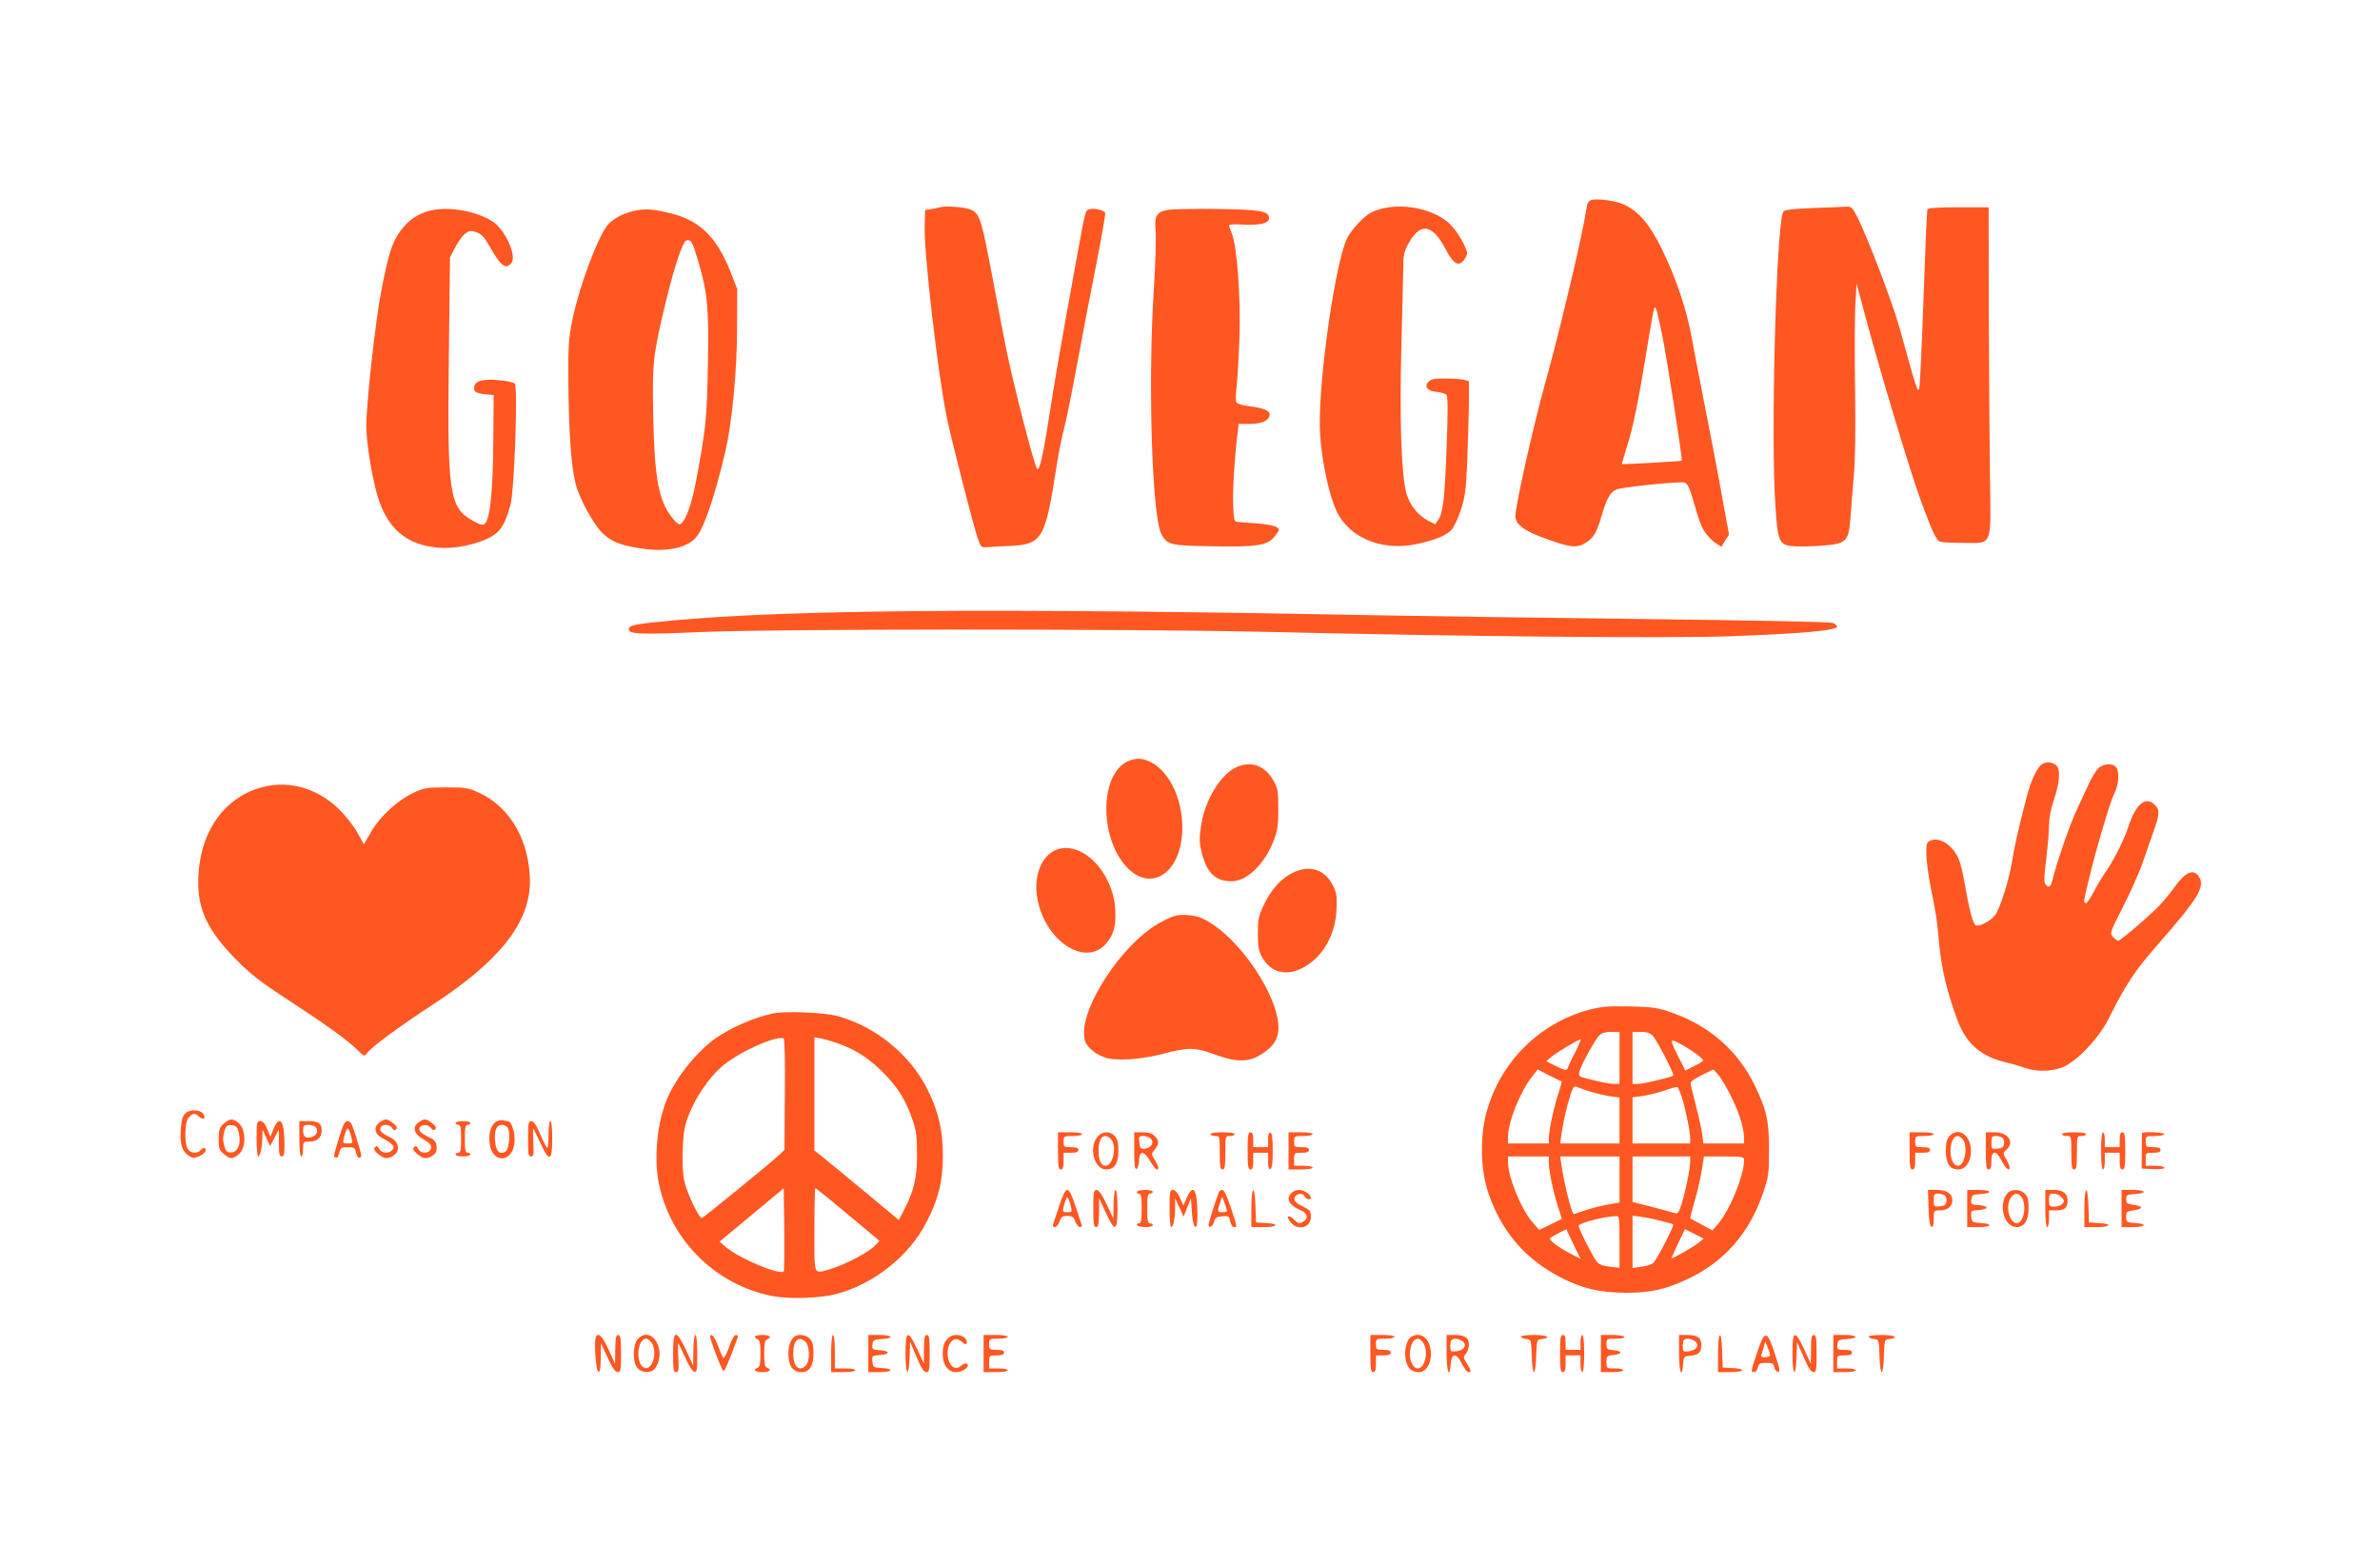 <?xml version="1.0" standalone="no"?>
<!DOCTYPE svg PUBLIC "-//W3C//DTD SVG 20010904//EN"
 "http://www.w3.org/TR/2001/REC-SVG-20010904/DTD/svg10.dtd">
<svg version="1.0" xmlns="http://www.w3.org/2000/svg"
 width="1280pt" height="831pt" viewBox="0 0 1280 831"
 preserveAspectRatio="xMidYMid meet">
<g transform="translate(0,831) scale(0.1,-0.1)"
fill="#ff5722" stroke="none">
<path d="M8558 7234 c-10 -3 -20 -15 -22 -27 -3 -12 -10 -51 -16 -87 -26 -145
-142 -630 -209 -868 -65 -234 -161 -661 -161 -717 0 -46 47 -81 168 -124 127
-46 163 -50 209 -21 44 26 61 56 89 153 29 99 50 130 95 139 76 15 329 39 348
33 15 -5 26 -25 42 -78 40 -140 50 -164 74 -197 14 -19 38 -42 54 -52 l29 -19
20 33 21 33 -35 190 c-18 105 -58 314 -88 465 -30 151 -64 329 -76 395 -27
154 -85 328 -161 483 -67 136 -124 203 -203 241 -46 21 -144 35 -178 25z m382
-729 c23 -111 110 -668 105 -673 -3 -3 -319 -21 -322 -18 -1 1 11 43 27 94 33
102 63 250 110 541 17 107 34 199 37 205 8 12 16 -16 43 -149z"/>
<path d="M5055 7195 c-5 -2 -26 -6 -45 -9 l-35 -6 -2 -93 c-4 -141 72 -794
118 -1017 23 -115 141 -576 166 -651 18 -53 19 -54 53 -52 19 2 78 5 129 7
165 9 183 40 241 414 11 73 31 175 45 227 13 51 44 205 69 342 25 136 70 371
100 522 30 150 52 279 50 286 -6 15 -64 28 -87 19 -20 -7 -18 1 -66 -259 -81
-446 -121 -674 -146 -840 -34 -219 -54 -310 -67 -297 -16 16 -136 485 -173
677 -19 99 -55 290 -81 424 -52 269 -59 285 -129 301 -39 9 -120 12 -140 5z"/>
<path d="M7437 7189 c-21 -5 -50 -15 -65 -23 -34 -17 -105 -93 -125 -133 -61
-116 -151 -722 -149 -1003 1 -170 53 -414 106 -499 81 -127 247 -185 421 -146
96 21 153 45 182 76 12 13 34 60 49 104 23 70 28 104 35 265 4 102 8 240 9
307 l0 123 -27 7 c-16 4 -60 7 -100 7 -56 1 -76 -3 -90 -17 -26 -26 -6 -51 45
-55 22 -2 45 -9 51 -16 8 -10 9 -88 1 -282 -10 -277 -19 -351 -45 -391 l-16
-23 -38 19 c-53 28 -97 82 -116 143 -28 94 -39 395 -28 798 5 201 10 394 10
430 -1 48 5 76 22 109 66 127 132 121 205 -18 42 -80 69 -97 98 -61 10 12 18
29 18 36 0 27 -42 103 -81 147 -73 84 -241 127 -372 96z"/>
<path d="M9747 7191 c-111 -5 -150 -9 -156 -20 -38 -61 -69 -1219 -42 -1591
13 -189 20 -203 102 -208 30 -2 96 -1 147 3 132 10 144 22 154 147 3 51 12
154 18 228 8 89 10 247 7 465 -3 182 -2 384 1 450 l7 120 48 -180 c84 -312
244 -844 300 -995 63 -169 80 -205 102 -214 9 -3 65 -6 124 -6 161 0 149 -30
143 375 -2 182 -5 578 -6 880 l-1 550 -162 0 c-115 0 -164 -3 -167 -12 -3 -6
-12 -220 -21 -475 -9 -254 -19 -474 -23 -487 -8 -25 -13 -11 -104 319 -38 138
-169 481 -229 603 -27 53 -32 57 -62 55 -17 -1 -99 -4 -180 -7z"/>
<path d="M2314 7177 c-70 -18 -112 -47 -158 -106 -46 -61 -66 -121 -105 -323
-32 -165 -81 -605 -81 -730 0 -85 29 -268 59 -371 53 -180 156 -269 331 -283
81 -7 194 15 270 53 61 31 86 70 116 180 20 73 40 629 23 649 -5 7 -44 16 -85
19 -90 9 -134 -5 -134 -41 0 -24 13 -31 75 -36 l30 -3 -2 -255 c-2 -260 -17
-409 -45 -436 -11 -11 -22 -8 -63 14 -129 70 -140 144 -131 887 l6 530 28 54
c15 30 39 63 53 74 23 17 32 18 61 8 27 -9 42 -25 69 -72 62 -110 88 -131 119
-94 32 38 -35 184 -104 226 -92 56 -235 80 -332 56z"/>
<path d="M3427 7179 c-65 -10 -133 -45 -162 -83 -55 -72 -152 -335 -187 -508
-20 -100 -23 -139 -21 -343 2 -256 15 -448 39 -538 19 -76 94 -213 140 -260
48 -48 90 -66 193 -84 149 -26 268 -3 319 62 40 51 98 223 151 448 38 159 65
441 65 672 l1 210 -35 90 c-75 191 -167 280 -328 319 -82 20 -121 24 -175 15z
m329 -277 c50 -170 57 -248 51 -561 -5 -283 -11 -336 -63 -616 -26 -138 -63
-235 -91 -235 -6 0 -24 17 -40 38 -71 90 -93 214 -100 542 -4 194 -1 267 11
350 21 134 88 406 127 516 27 72 34 85 52 82 16 -2 26 -23 53 -116z"/>
<path d="M6281 7181 c-62 -11 -73 -31 -66 -116 3 -38 -1 -176 -9 -305 -33
-495 -11 -1224 40 -1322 30 -58 49 -63 270 -66 249 -5 302 4 341 55 26 33 26
36 9 48 -10 7 -57 16 -104 20 -48 3 -96 7 -107 8 -18 2 -20 11 -23 97 -3 84 9
267 25 388 l5 42 57 0 c66 0 105 17 109 47 4 24 -28 38 -115 49 -29 4 -57 12
-62 18 -6 7 -6 38 -1 81 5 39 12 160 16 270 7 219 -13 492 -41 559 -8 19 -15
39 -15 44 0 5 33 7 73 4 90 -5 142 7 142 34 0 39 -46 47 -280 50 -121 2 -240
-1 -264 -5z"/>
<path d="M4685 5020 c-474 -8 -759 -21 -1041 -45 -222 -20 -258 -26 -262 -47
-6 -29 56 -32 397 -17 397 17 2300 17 3011 1 1100 -26 2175 -36 2520 -24 395
15 570 31 570 53 0 5 -11 14 -24 19 -13 5 -456 14 -983 20 -527 6 -1295 17
-1708 25 -1000 19 -1930 25 -2480 15z"/>
<path d="M6061 4213 c-144 -71 -149 -399 -8 -559 127 -146 291 -51 305 176 9
166 -62 326 -169 381 -46 23 -83 24 -128 2z"/>
<path d="M10975 4194 c-26 -27 -53 -86 -75 -170 -40 -149 -69 -279 -80 -354
-14 -89 -65 -252 -91 -283 -23 -30 -83 -62 -102 -54 -16 6 -35 77 -63 237 -8
52 -24 110 -34 130 -35 68 -99 108 -145 90 -23 -9 -25 -15 -25 -71 0 -34 11
-116 24 -183 30 -146 33 -170 46 -311 11 -119 41 -247 93 -390 49 -137 126
-206 269 -240 35 -8 81 -22 103 -30 54 -19 131 -19 190 2 77 26 200 154 255
263 95 189 140 257 266 401 217 248 255 310 220 364 -29 44 -73 26 -133 -59
-20 -28 -55 -71 -77 -94 -50 -53 -212 -192 -224 -192 -5 0 -17 9 -28 21 -18
20 -17 22 54 162 40 78 85 180 102 227 16 47 43 123 59 170 36 100 38 123 11
150 -51 51 -103 7 -145 -121 -26 -77 -83 -188 -131 -254 -11 -16 -36 -58 -54
-93 -18 -34 -37 -61 -42 -60 -13 5 -14 1 16 128 43 176 115 420 138 465 24 45
28 116 8 139 -17 22 -62 20 -92 -3 -13 -11 -39 -53 -57 -93 -18 -40 -48 -104
-66 -143 -32 -67 -103 -273 -125 -362 -11 -45 -20 -52 -39 -29 -9 10 -8 44 4
137 8 68 15 150 15 182 0 37 10 87 26 135 33 97 37 168 10 188 -26 19 -61 18
-81 -2z"/>
<path d="M6653 4185 c-89 -38 -174 -179 -194 -320 -10 -68 -9 -90 5 -144 27
-107 74 -151 159 -151 84 0 179 93 228 221 20 53 24 82 24 169 0 93 -3 110
-25 150 -45 81 -119 109 -197 75z"/>
<path d="M1380 4067 c-193 -66 -312 -254 -314 -497 -1 -156 53 -268 204 -421
77 -78 130 -120 275 -214 212 -139 314 -212 373 -268 42 -41 42 -41 57 -20 22
31 176 145 350 258 361 235 525 442 525 664 -1 214 -103 396 -267 474 -64 30
-74 32 -183 32 -108 0 -119 -2 -180 -31 -84 -40 -175 -124 -224 -208 l-39 -67
-35 63 c-20 35 -63 90 -96 123 -126 124 -291 165 -446 112z"/>
<path d="M5680 3739 c-80 -32 -123 -143 -101 -262 42 -229 257 -370 369 -243
42 49 55 96 50 185 -12 202 -182 374 -318 320z"/>
<path d="M6955 3617 c-64 -30 -119 -91 -159 -176 -27 -58 -31 -76 -31 -151 0
-67 4 -94 21 -125 46 -88 136 -110 230 -55 101 57 166 174 172 307 3 69 1 90
-18 128 -43 88 -124 115 -215 72z"/>
<path d="M6251 3354 c-211 -106 -457 -481 -417 -638 8 -34 52 -73 104 -92 58
-23 197 -14 325 20 126 34 167 33 269 -5 109 -41 178 -43 241 -6 91 53 116
108 97 204 -36 175 -209 418 -366 513 -45 27 -70 35 -118 38 -54 3 -69 0 -135
-34z"/>
<path d="M8550 2880 c-280 -74 -493 -294 -561 -575 -30 -126 -24 -295 15 -410
71 -208 196 -355 388 -455 113 -59 209 -82 348 -83 135 -1 215 17 335 73 196
91 333 247 406 461 30 87 33 104 33 229 1 160 -13 222 -78 355 -92 186 -242
317 -443 388 -79 28 -102 31 -228 34 -115 2 -153 -1 -215 -17z m160 -260 l0
-140 -27 0 c-28 0 -80 11 -156 31 -36 9 -38 13 -32 37 9 35 83 170 107 194 12
12 33 18 63 18 l45 0 0 -140z m178 120 c24 -25 118 -208 111 -215 -10 -9 -161
-45 -191 -45 l-28 0 0 140 0 140 45 0 c31 0 50 -6 63 -20z m-418 -93 c-21 -40
-39 -79 -41 -86 -4 -10 -19 -6 -59 14 l-54 27 29 25 c30 24 145 93 156 93 3 0
-11 -33 -31 -73z m596 32 c46 -27 94 -64 94 -73 0 -3 -22 -17 -48 -30 l-48
-24 -42 83 c-46 93 -45 95 44 44z m-667 -186 c1 -1 -6 -30 -18 -65 -25 -76
-51 -198 -51 -239 l0 -29 -110 0 -110 0 0 33 c0 82 65 244 130 327 l30 38 62
-32 c35 -17 65 -32 67 -33z m915 -88 c42 -85 66 -166 66 -220 l0 -25 -109 0
-110 0 -6 48 c-4 26 -18 92 -32 147 -14 55 -27 109 -30 120 -4 16 7 26 59 52
l63 31 28 -31 c15 -18 47 -72 71 -122z m-762 34 c32 -10 80 -21 108 -25 l50
-7 0 -123 0 -124 -159 0 -160 0 5 38 c10 73 27 148 46 210 16 52 22 62 36 57
9 -4 43 -16 74 -26z m492 -27 c20 -62 46 -186 46 -223 l0 -29 -155 0 -155 0 0
124 0 124 53 7 c28 4 81 17 117 29 36 13 68 21 72 19 3 -2 13 -25 22 -51z
m-714 -356 c0 -43 22 -151 49 -236 12 -36 21 -65 21 -66 0 0 -28 -13 -61 -30
l-61 -29 -35 40 c-63 73 -133 245 -133 327 l0 28 110 0 110 0 0 -34z m380 -90
l0 -124 -64 -11 c-35 -6 -89 -20 -121 -31 -32 -11 -59 -20 -61 -20 -11 0 -53
170 -68 273 l-5 37 160 0 159 0 0 -124z m380 95 c0 -37 -25 -159 -47 -229 -15
-46 -20 -52 -38 -46 -11 4 -66 18 -122 33 l-103 26 0 122 0 123 155 0 155 0 0
-29z m290 10 c0 -82 -74 -264 -139 -343 l-31 -36 -57 31 c-32 16 -60 32 -62
34 -2 1 8 42 22 90 15 49 32 123 39 166 l12 77 108 0 c99 0 108 -2 108 -19z
m-670 -441 l0 -139 -52 6 c-37 4 -58 12 -70 27 -21 25 -98 177 -98 193 0 14
130 49 198 52 22 1 22 0 22 -139z m225 113 c33 -8 62 -16 64 -19 6 -6 -89
-191 -107 -206 -9 -9 -38 -18 -64 -21 l-48 -7 0 141 0 141 48 -7 c26 -3 74
-13 107 -22z m-463 -146 l29 -58 -43 22 c-70 35 -131 80 -121 90 5 5 26 17 48
28 l40 20 9 -22 c6 -12 23 -48 38 -80z m662 28 c-31 -25 -144 -89 -144 -82 0
3 16 39 36 81 l36 75 50 -25 51 -26 -29 -23z"/>
<path d="M4161 2860 c-104 -22 -222 -73 -309 -132 -100 -69 -213 -208 -263
-325 -56 -131 -74 -324 -44 -465 64 -302 306 -540 610 -599 86 -17 252 -12
338 10 205 53 396 204 490 388 65 126 88 220 88 358 0 133 -23 234 -80 350
-94 191 -279 343 -486 400 -70 19 -280 28 -344 15z m60 -436 l-2 -299 -32 -30
c-57 -52 -402 -333 -412 -336 -15 -4 -81 135 -95 201 -8 37 -11 102 -8 172 4
93 10 125 33 183 38 96 105 194 173 255 85 76 282 167 336 156 6 -1 9 -124 7
-302z m289 273 c96 -35 163 -79 240 -156 80 -80 123 -150 160 -261 18 -52 22
-87 22 -180 0 -125 -17 -196 -70 -298 l-28 -54 -185 154 c-101 84 -203 168
-226 186 l-43 34 0 304 0 305 38 -7 c20 -4 62 -16 92 -27z m-295 -1225 c-21
-22 -234 67 -308 128 l-37 32 172 143 173 144 3 -221 c1 -121 0 -223 -3 -226z
m345 306 l170 -142 -26 -27 c-33 -35 -160 -101 -233 -123 -99 -29 -91 -47 -91
209 0 124 2 225 5 225 3 0 82 -64 175 -142z"/>
<path d="M995 2320 c-14 -16 -20 -40 -23 -88 -4 -78 7 -114 43 -138 21 -14 30
-14 54 -4 30 12 47 35 32 45 -5 2 -14 -2 -21 -10 -18 -22 -57 -19 -71 7 -19
35 -15 145 6 168 22 24 33 25 57 3 22 -19 37 -9 22 15 -17 26 -76 27 -99 2z"/>
<path d="M1204 2267 c-23 -20 -27 -31 -28 -81 0 -52 3 -61 27 -82 34 -29 47
-30 79 -4 45 35 43 142 -5 175 -29 20 -41 19 -73 -8z m80 -49 c14 -55 -3 -102
-37 -106 -21 -3 -29 2 -37 23 -5 14 -10 37 -10 50 0 13 5 36 10 50 8 21 16 26
38 23 22 -2 29 -10 36 -40z"/>
<path d="M2042 2274 c-33 -23 -29 -61 9 -82 62 -34 75 -48 60 -66 -19 -23 -58
-20 -72 5 -8 16 -14 18 -22 9 -9 -9 -5 -17 16 -36 33 -28 54 -30 85 -8 36 25
27 74 -18 96 -48 23 -60 36 -54 53 8 21 51 19 63 -2 7 -13 13 -15 21 -7 9 9 4
17 -16 33 -32 25 -42 26 -72 5z"/>
<path d="M2252 2274 c-37 -26 -26 -64 26 -92 33 -19 42 -29 40 -46 -4 -31 -53
-35 -68 -6 -9 17 -15 19 -23 10 -9 -9 -5 -17 16 -36 33 -28 54 -30 85 -8 17
12 22 24 20 47 -2 27 -10 36 -48 54 -29 14 -45 28 -45 40 0 25 45 30 62 7 9
-13 16 -15 24 -7 7 7 3 17 -17 32 -32 25 -42 26 -72 5z"/>
<path d="M2674 2280 c-30 -12 -48 -62 -41 -117 12 -113 124 -110 134 3 5 50
-16 114 -36 114 -5 0 -15 2 -23 4 -7 3 -22 1 -34 -4z m55 -34 c18 -22 10 -117
-11 -130 -32 -19 -53 4 -56 63 -3 56 9 81 38 81 10 0 23 -6 29 -14z"/>
<path d="M1380 2185 c0 -52 4 -95 9 -95 10 0 21 48 22 104 l1 41 20 -45 21
-44 23 44 23 45 1 -72 c0 -58 3 -73 15 -73 12 0 15 14 15 64 0 128 -25 164
-59 84 l-17 -42 -17 42 c-12 30 -23 42 -37 42 -19 0 -20 -7 -20 -95z"/>
<path d="M1610 2185 c0 -57 4 -95 10 -95 6 0 10 18 10 40 0 39 1 40 34 40 42
0 66 22 66 59 0 39 -17 51 -72 51 l-48 0 0 -95z m89 61 c16 -19 3 -45 -25 -52
-32 -8 -44 2 -44 37 0 25 4 29 29 29 16 0 34 -6 40 -14z"/>
<path d="M1824 2193 c-32 -107 -32 -105 -17 -110 6 -2 14 9 18 26 6 28 10 31
45 31 35 0 39 -3 45 -31 4 -17 12 -28 18 -26 15 5 15 3 -17 110 -22 70 -30 87
-46 87 -16 0 -24 -17 -46 -87z m64 7 c10 -40 10 -40 -18 -40 -28 0 -28 0 -18
40 6 22 14 40 18 40 4 0 12 -18 18 -40z"/>
<path d="M2450 2270 c0 -5 7 -10 15 -10 12 0 15 -15 15 -75 0 -60 -3 -75 -15
-75 -8 0 -15 -4 -15 -10 0 -5 18 -10 40 -10 22 0 40 5 40 10 0 6 -7 10 -15 10
-12 0 -15 15 -15 75 0 60 3 75 15 75 8 0 15 5 15 10 0 6 -18 10 -40 10 -22 0
-40 -4 -40 -10z"/>
<path d="M2840 2185 c0 -81 2 -95 16 -95 14 0 16 11 12 75 -2 41 -2 75 0 75 1
0 18 -34 37 -75 49 -108 65 -103 65 20 0 57 -4 95 -10 95 -6 0 -10 -32 -10
-77 0 -43 -4 -73 -8 -67 -5 5 -22 39 -38 77 -20 47 -34 67 -46 67 -16 0 -18
-11 -18 -95z"/>
<path d="M5690 2120 c0 -82 3 -100 15 -100 11 0 15 12 15 45 l0 45 40 0 c29 0
40 4 40 15 0 11 -11 15 -40 15 -38 0 -40 2 -40 30 0 29 1 30 50 30 28 0 50 5
50 10 0 6 -28 10 -65 10 l-65 0 0 -100z"/>
<path d="M5901 2194 c-47 -59 -15 -174 48 -174 45 0 66 33 66 100 0 43 -5 63
-19 79 -27 30 -70 27 -95 -5z m73 -10 c35 -35 13 -144 -28 -144 -24 0 -38 29
-38 80 0 72 30 101 66 64z"/>
<path d="M6100 2119 c0 -76 3 -100 13 -96 6 2 12 21 13 43 1 57 26 57 59 0 15
-25 31 -46 36 -46 14 0 11 17 -10 51 -20 32 -20 33 0 57 24 31 24 47 -1 72
-14 14 -33 20 -65 20 l-45 0 0 -101z m91 65 c17 -21 0 -48 -33 -52 -22 -3 -26
2 -30 28 -3 16 -2 32 0 35 11 11 50 4 63 -11z"/>
<path d="M6510 2210 c0 -5 11 -10 25 -10 25 0 25 -1 25 -90 0 -73 3 -90 15
-90 12 0 15 17 15 90 0 89 0 90 25 90 14 0 25 5 25 10 0 6 -28 10 -65 10 -37
0 -65 -4 -65 -10z"/>
<path d="M6710 2120 c0 -82 3 -100 15 -100 11 0 15 12 15 45 l0 45 40 0 40 0
0 -46 c0 -32 4 -44 13 -41 8 2 12 31 12 97 0 66 -4 95 -12 98 -9 2 -13 -9 -13
-37 l0 -41 -40 0 -40 0 0 40 c0 29 -4 40 -15 40 -12 0 -15 -18 -15 -100z"/>
<path d="M6930 2120 l0 -100 65 0 c37 0 65 4 65 10 0 6 -22 10 -50 10 l-50 0
0 35 c0 34 1 35 40 35 29 0 40 4 40 15 0 11 -11 15 -40 15 -38 0 -40 2 -40 30
0 29 1 30 50 30 28 0 50 5 50 10 0 6 -28 10 -65 10 l-65 0 0 -100z"/>
<path d="M10270 2120 c0 -82 3 -100 15 -100 11 0 15 12 15 45 l0 45 40 0 c29
0 40 4 40 15 0 11 -11 15 -40 15 -38 0 -40 2 -40 30 0 29 1 30 50 30 28 0 50
5 50 10 0 6 -28 10 -65 10 l-65 0 0 -100z"/>
<path d="M10484 2199 c-14 -16 -19 -36 -19 -79 0 -67 21 -100 66 -100 41 0 69
41 69 100 0 85 -68 132 -116 79z m70 -15 c33 -32 14 -144 -24 -144 -23 0 -40
34 -40 80 0 46 17 80 40 80 5 0 16 -7 24 -16z"/>
<path d="M10680 2120 c0 -82 3 -100 15 -100 11 0 15 12 15 45 0 55 22 61 48
14 28 -51 40 -64 49 -56 4 5 -2 26 -14 46 -22 38 -22 39 -3 56 47 42 11 95
-63 95 l-47 0 0 -100z m88 71 c8 -4 12 -19 10 -32 -2 -19 -10 -25 -35 -27 -32
-3 -33 -2 -33 32 0 31 3 36 23 36 12 0 28 -4 35 -9z"/>
<path d="M11090 2210 c0 -5 11 -10 25 -10 25 0 25 -1 25 -90 0 -73 3 -90 15
-90 12 0 15 17 15 90 0 89 0 90 25 90 14 0 25 5 25 10 0 6 -28 10 -65 10 -37
0 -65 -4 -65 -10z"/>
<path d="M11300 2120 c0 -60 4 -100 10 -100 6 0 10 20 10 45 l0 45 40 0 40 0
0 -45 c0 -33 4 -45 15 -45 12 0 15 18 15 100 0 82 -3 100 -15 100 -11 0 -15
-11 -15 -40 l0 -40 -40 0 -40 0 0 40 c0 22 -4 40 -10 40 -6 0 -10 -40 -10
-100z"/>
<path d="M11520 2215 c-1 -3 -1 -47 -1 -97 l-1 -93 61 -3 c38 -2 61 1 61 8 0
5 -22 10 -50 10 l-50 0 0 35 c0 34 1 35 40 35 29 0 40 4 40 15 0 11 -11 15
-40 15 -38 0 -40 2 -40 30 0 29 1 30 50 30 28 0 50 5 50 10 0 10 -120 15 -120
5z"/>
<path d="M5696 1823 c-16 -49 -31 -94 -33 -100 -3 -7 2 -13 10 -13 8 0 20 14
26 30 8 25 15 30 41 30 26 0 34 -5 43 -30 6 -16 18 -30 25 -30 8 0 12 6 9 13
-2 6 -17 51 -33 100 -20 61 -33 87 -44 87 -11 0 -24 -26 -44 -87z m61 7 c10
-39 10 -40 -17 -40 -27 0 -27 1 -17 40 6 22 14 40 17 40 3 0 11 -18 17 -40z"/>
<path d="M5880 1810 c0 -82 3 -100 15 -100 12 0 15 16 16 78 l0 77 36 -77 c50
-108 63 -104 63 22 0 60 -4 100 -10 100 -6 0 -10 -33 -11 -77 l-1 -78 -36 77
c-25 53 -43 78 -54 78 -16 0 -18 -11 -18 -100z"/>
<path d="M6115 1900 c-3 -5 1 -10 9 -10 13 0 16 -14 16 -80 0 -66 -3 -80 -16
-80 -8 0 -12 -4 -9 -10 3 -5 24 -10 46 -10 21 0 39 5 39 10 0 6 -7 10 -15 10
-12 0 -15 16 -15 80 0 64 3 80 15 80 8 0 15 5 15 10 0 6 -18 10 -39 10 -22 0
-43 -4 -46 -10z"/>
<path d="M6290 1810 c0 -55 4 -100 9 -100 11 0 21 50 21 109 l0 46 23 -49 23
-50 19 50 20 49 5 -74 c3 -47 10 -76 18 -79 9 -3 12 15 12 66 0 134 -23 170
-57 90 l-19 -41 -18 41 c-12 27 -26 42 -38 42 -16 0 -18 -9 -18 -100z"/>
<path d="M6555 1898 c-23 -64 -55 -164 -55 -176 0 -22 24 -8 30 19 5 19 13 25
43 27 34 3 38 1 43 -27 4 -17 13 -31 20 -31 19 0 18 1 -17 107 -20 60 -36 93
-45 93 -8 0 -17 -6 -19 -12z m44 -100 c1 -5 -10 -8 -24 -8 -28 0 -30 4 -13 51
l11 33 13 -34 c7 -19 13 -38 13 -42z"/>
<path d="M6730 1810 l0 -100 65 0 c78 0 88 18 13 22 l-53 3 -3 88 c-4 121 -22
111 -22 -13z"/>
<path d="M6946 1894 c-32 -31 -14 -66 47 -92 36 -15 46 -41 22 -58 -25 -18
-31 -18 -56 7 -29 29 -44 19 -19 -14 39 -49 110 -31 110 28 0 32 -4 37 -45 57
-35 17 -45 27 -43 43 4 25 45 33 54 11 6 -17 34 -22 34 -8 0 17 -37 42 -63 42
-14 0 -33 -7 -41 -16z"/>
<path d="M10372 1813 c2 -66 7 -98 16 -101 8 -2 12 10 12 42 0 46 0 46 34 46
40 0 66 22 66 54 0 36 -30 56 -84 56 l-47 0 3 -97z m86 68 c8 -4 12 -19 10
-32 -2 -19 -10 -25 -35 -27 -32 -3 -33 -2 -33 32 0 31 3 36 23 36 12 0 28 -4
35 -9z"/>
<path d="M10580 1810 l0 -100 60 0 c71 0 81 18 13 22 -46 3 -48 4 -51 35 -3
31 -2 32 40 35 56 4 56 22 0 26 -40 3 -43 5 -40 30 3 25 7 27 51 30 68 4 58
22 -13 22 l-60 0 0 -100z"/>
<path d="M10797 1893 c-52 -59 -20 -183 48 -183 42 0 65 36 65 102 0 45 -5 63
-20 78 -25 25 -72 26 -93 3z m72 -17 c31 -37 20 -129 -15 -143 -26 -10 -54 32
-54 80 0 60 41 97 69 63z"/>
<path d="M11000 1810 c0 -60 4 -100 10 -100 6 0 10 20 10 45 l0 45 38 0 c45 0
62 14 62 51 0 40 -24 59 -76 59 l-44 0 0 -100z m84 64 c9 -8 16 -19 16 -23 0
-16 -25 -31 -52 -31 -25 0 -28 3 -28 35 0 30 3 35 24 35 14 0 32 -7 40 -16z"/>
<path d="M11210 1810 l0 -100 65 0 c78 0 88 18 13 22 l-53 3 -3 88 c-4 121
-22 111 -22 -13z"/>
<path d="M11410 1810 l0 -100 60 0 c71 0 81 18 13 22 -45 3 -47 4 -48 33 0 28
3 30 40 35 22 3 40 10 40 15 0 6 -18 12 -40 15 -35 4 -40 8 -40 30 0 23 5 25
48 28 68 4 58 22 -13 22 l-60 0 0 -100z"/>
<path d="M3204 1117 c-10 -28 1 -180 14 -185 9 -3 12 17 13 75 l1 78 36 -77
c25 -55 42 -78 54 -78 16 0 18 11 18 100 0 82 -3 100 -15 100 -12 0 -15 -16
-16 -77 l-1 -78 -36 78 c-33 73 -56 94 -68 64z"/>
<path d="M3430 1108 c-28 -31 -29 -129 0 -158 27 -27 75 -26 94 2 66 93 -20
235 -94 156z m74 -20 c34 -48 5 -151 -38 -135 -49 19 -41 157 10 157 7 0 20
-10 28 -22z"/>
<path d="M3620 1030 c0 -86 2 -100 16 -100 14 0 16 11 12 80 -3 44 -2 78 0 75
3 -3 20 -38 38 -78 18 -41 38 -73 48 -75 14 -3 16 9 16 97 0 61 -4 101 -10
101 -6 0 -10 -35 -11 -82 l-1 -83 -38 83 c-55 116 -70 112 -70 -18z"/>
<path d="M3820 1118 c0 -16 59 -170 69 -181 7 -7 29 44 79 181 2 6 -2 12 -10
12 -9 0 -24 -26 -37 -66 -13 -36 -27 -62 -31 -57 -4 4 -17 33 -28 63 -18 51
-42 78 -42 48z"/>
<path d="M4060 1121 c0 -5 7 -11 15 -15 11 -4 15 -22 15 -76 0 -54 -4 -72 -15
-76 -28 -11 -15 -24 25 -24 40 0 53 13 25 24 -11 4 -15 22 -15 76 0 54 4 72
15 76 28 11 15 24 -25 24 -22 0 -40 -4 -40 -9z"/>
<path d="M4274 1122 c-20 -13 -34 -50 -34 -92 0 -66 24 -100 71 -100 42 0 64
33 64 100 0 43 -5 63 -19 79 -19 21 -61 28 -82 13z m58 -29 c23 -21 25 -104 2
-127 -36 -37 -68 -6 -68 64 0 71 28 98 66 63z"/>
<path d="M4470 1030 l0 -100 65 0 c37 0 65 4 65 10 0 6 -25 10 -55 10 l-55 0
0 90 c0 53 -4 90 -10 90 -6 0 -10 -40 -10 -100z"/>
<path d="M4670 1030 l0 -100 60 0 c71 0 81 18 13 22 -46 3 -48 4 -51 35 -3 31
-2 32 40 35 56 4 56 22 0 26 -40 3 -43 5 -40 30 3 25 7 27 51 30 68 4 58 22
-13 22 l-60 0 0 -100z"/>
<path d="M4870 1030 c0 -120 18 -135 22 -18 l3 81 34 -81 c25 -60 40 -82 53
-82 16 0 18 10 18 100 0 82 -3 100 -15 100 -12 0 -15 -16 -16 -77 l0 -78 -36
78 c-50 107 -63 103 -63 -23z"/>
<path d="M5091 1104 c-15 -19 -21 -41 -21 -74 0 -62 28 -100 74 -100 36 0 76
33 56 45 -6 4 -20 -1 -30 -10 -27 -24 -57 -11 -69 31 -20 72 25 139 68 100 22
-20 31 -20 31 -1 0 8 -9 19 -19 25 -34 18 -68 12 -90 -16z"/>
<path d="M5290 1030 l0 -100 65 0 c37 0 65 4 65 10 0 6 -22 10 -50 10 l-50 0
0 35 c0 34 1 35 40 35 29 0 40 4 40 15 0 11 -11 15 -40 15 -38 0 -40 2 -40 30
0 29 1 30 50 30 28 0 50 5 50 10 0 6 -28 10 -65 10 l-65 0 0 -100z"/>
<path d="M7370 1030 c0 -82 3 -100 15 -100 11 0 15 12 15 45 l0 45 40 0 c29 0
40 4 40 15 0 11 -11 15 -40 15 -38 0 -40 2 -40 30 0 29 1 30 50 30 28 0 50 5
50 10 0 6 -28 10 -65 10 l-65 0 0 -100z"/>
<path d="M7586 1117 c-23 -17 -36 -78 -25 -124 9 -43 31 -63 71 -63 47 0 77
71 58 140 -15 55 -63 77 -104 47z m68 -29 c31 -44 10 -138 -29 -138 -26 0 -48
47 -42 91 9 67 42 89 71 47z"/>
<path d="M7780 1030 c0 -99 16 -141 22 -58 4 62 31 63 60 4 12 -25 28 -46 35
-46 18 0 16 7 -8 47 -20 31 -20 35 -5 52 9 10 16 32 16 49 0 38 -22 52 -79 52
l-41 0 0 -100z m86 66 c26 -20 8 -50 -35 -54 -28 -3 -31 -1 -31 26 0 16 3 32
7 35 11 11 38 8 59 -7z"/>
<path d="M8180 1121 c0 -5 12 -11 28 -13 27 -3 27 -3 30 -90 1 -49 7 -88 12
-88 5 0 11 39 12 88 3 87 3 87 31 90 55 7 25 22 -43 22 -38 0 -70 -4 -70 -9z"/>
<path d="M8390 1030 c0 -82 3 -100 15 -100 11 0 15 12 15 45 l0 45 40 0 40 0
0 -45 c0 -25 5 -45 10 -45 6 0 10 40 10 100 0 60 -4 100 -10 100 -5 0 -10 -18
-10 -40 l0 -40 -40 0 -40 0 0 40 c0 29 -4 40 -15 40 -12 0 -15 -18 -15 -100z"/>
<path d="M8610 1030 l0 -100 60 0 c33 0 60 4 60 10 0 6 -20 10 -45 10 -45 0
-45 0 -45 34 0 33 2 35 38 38 20 2 37 8 37 13 0 6 -17 11 -37 13 -35 3 -38 6
-38 33 0 28 1 29 51 29 31 0 48 4 44 10 -3 6 -33 10 -66 10 l-59 0 0 -100z"/>
<path d="M9030 1030 c0 -99 16 -141 22 -57 3 40 5 42 38 45 46 5 60 18 60 58
0 40 -21 54 -79 54 l-41 0 0 -100z m86 66 c26 -20 8 -50 -35 -54 -28 -3 -31
-1 -31 26 0 16 3 32 7 35 11 11 38 8 59 -7z"/>
<path d="M9240 1030 l0 -100 65 0 c78 0 88 18 13 22 l-53 3 -3 88 c-4 121 -22
111 -22 -13z"/>
<path d="M9451 1038 c-36 -107 -36 -108 -17 -108 8 0 17 11 20 25 5 21 12 25
45 25 33 0 40 -4 43 -22 3 -24 28 -38 28 -16 0 8 -13 52 -28 98 -39 116 -52
116 -91 -2z m69 -15 c0 -7 -12 -13 -26 -13 -20 0 -25 4 -20 16 3 9 9 28 13 42
l6 27 13 -30 c7 -16 13 -36 14 -42z"/>
<path d="M9640 1030 c0 -120 18 -136 22 -19 l3 81 35 -81 c25 -57 40 -81 53
-81 15 0 17 11 17 100 0 82 -3 100 -15 100 -12 0 -15 -15 -15 -77 l-1 -78 -36
78 c-50 107 -63 103 -63 -23z"/>
<path d="M9860 1030 l0 -100 60 0 c33 0 60 4 60 10 0 6 -22 10 -50 10 l-50 0
0 35 c0 34 1 35 40 35 29 0 40 4 40 15 0 11 -11 15 -41 15 -38 0 -40 1 -37 28
3 25 7 27 51 30 68 4 58 22 -13 22 l-60 0 0 -100z"/>
<path d="M10050 1121 c0 -5 12 -11 28 -13 27 -3 27 -3 30 -90 1 -49 7 -88 12
-88 5 0 11 39 12 88 3 87 3 87 31 90 55 7 25 22 -43 22 -38 0 -70 -4 -70 -9z"/>
</g>
</svg>
